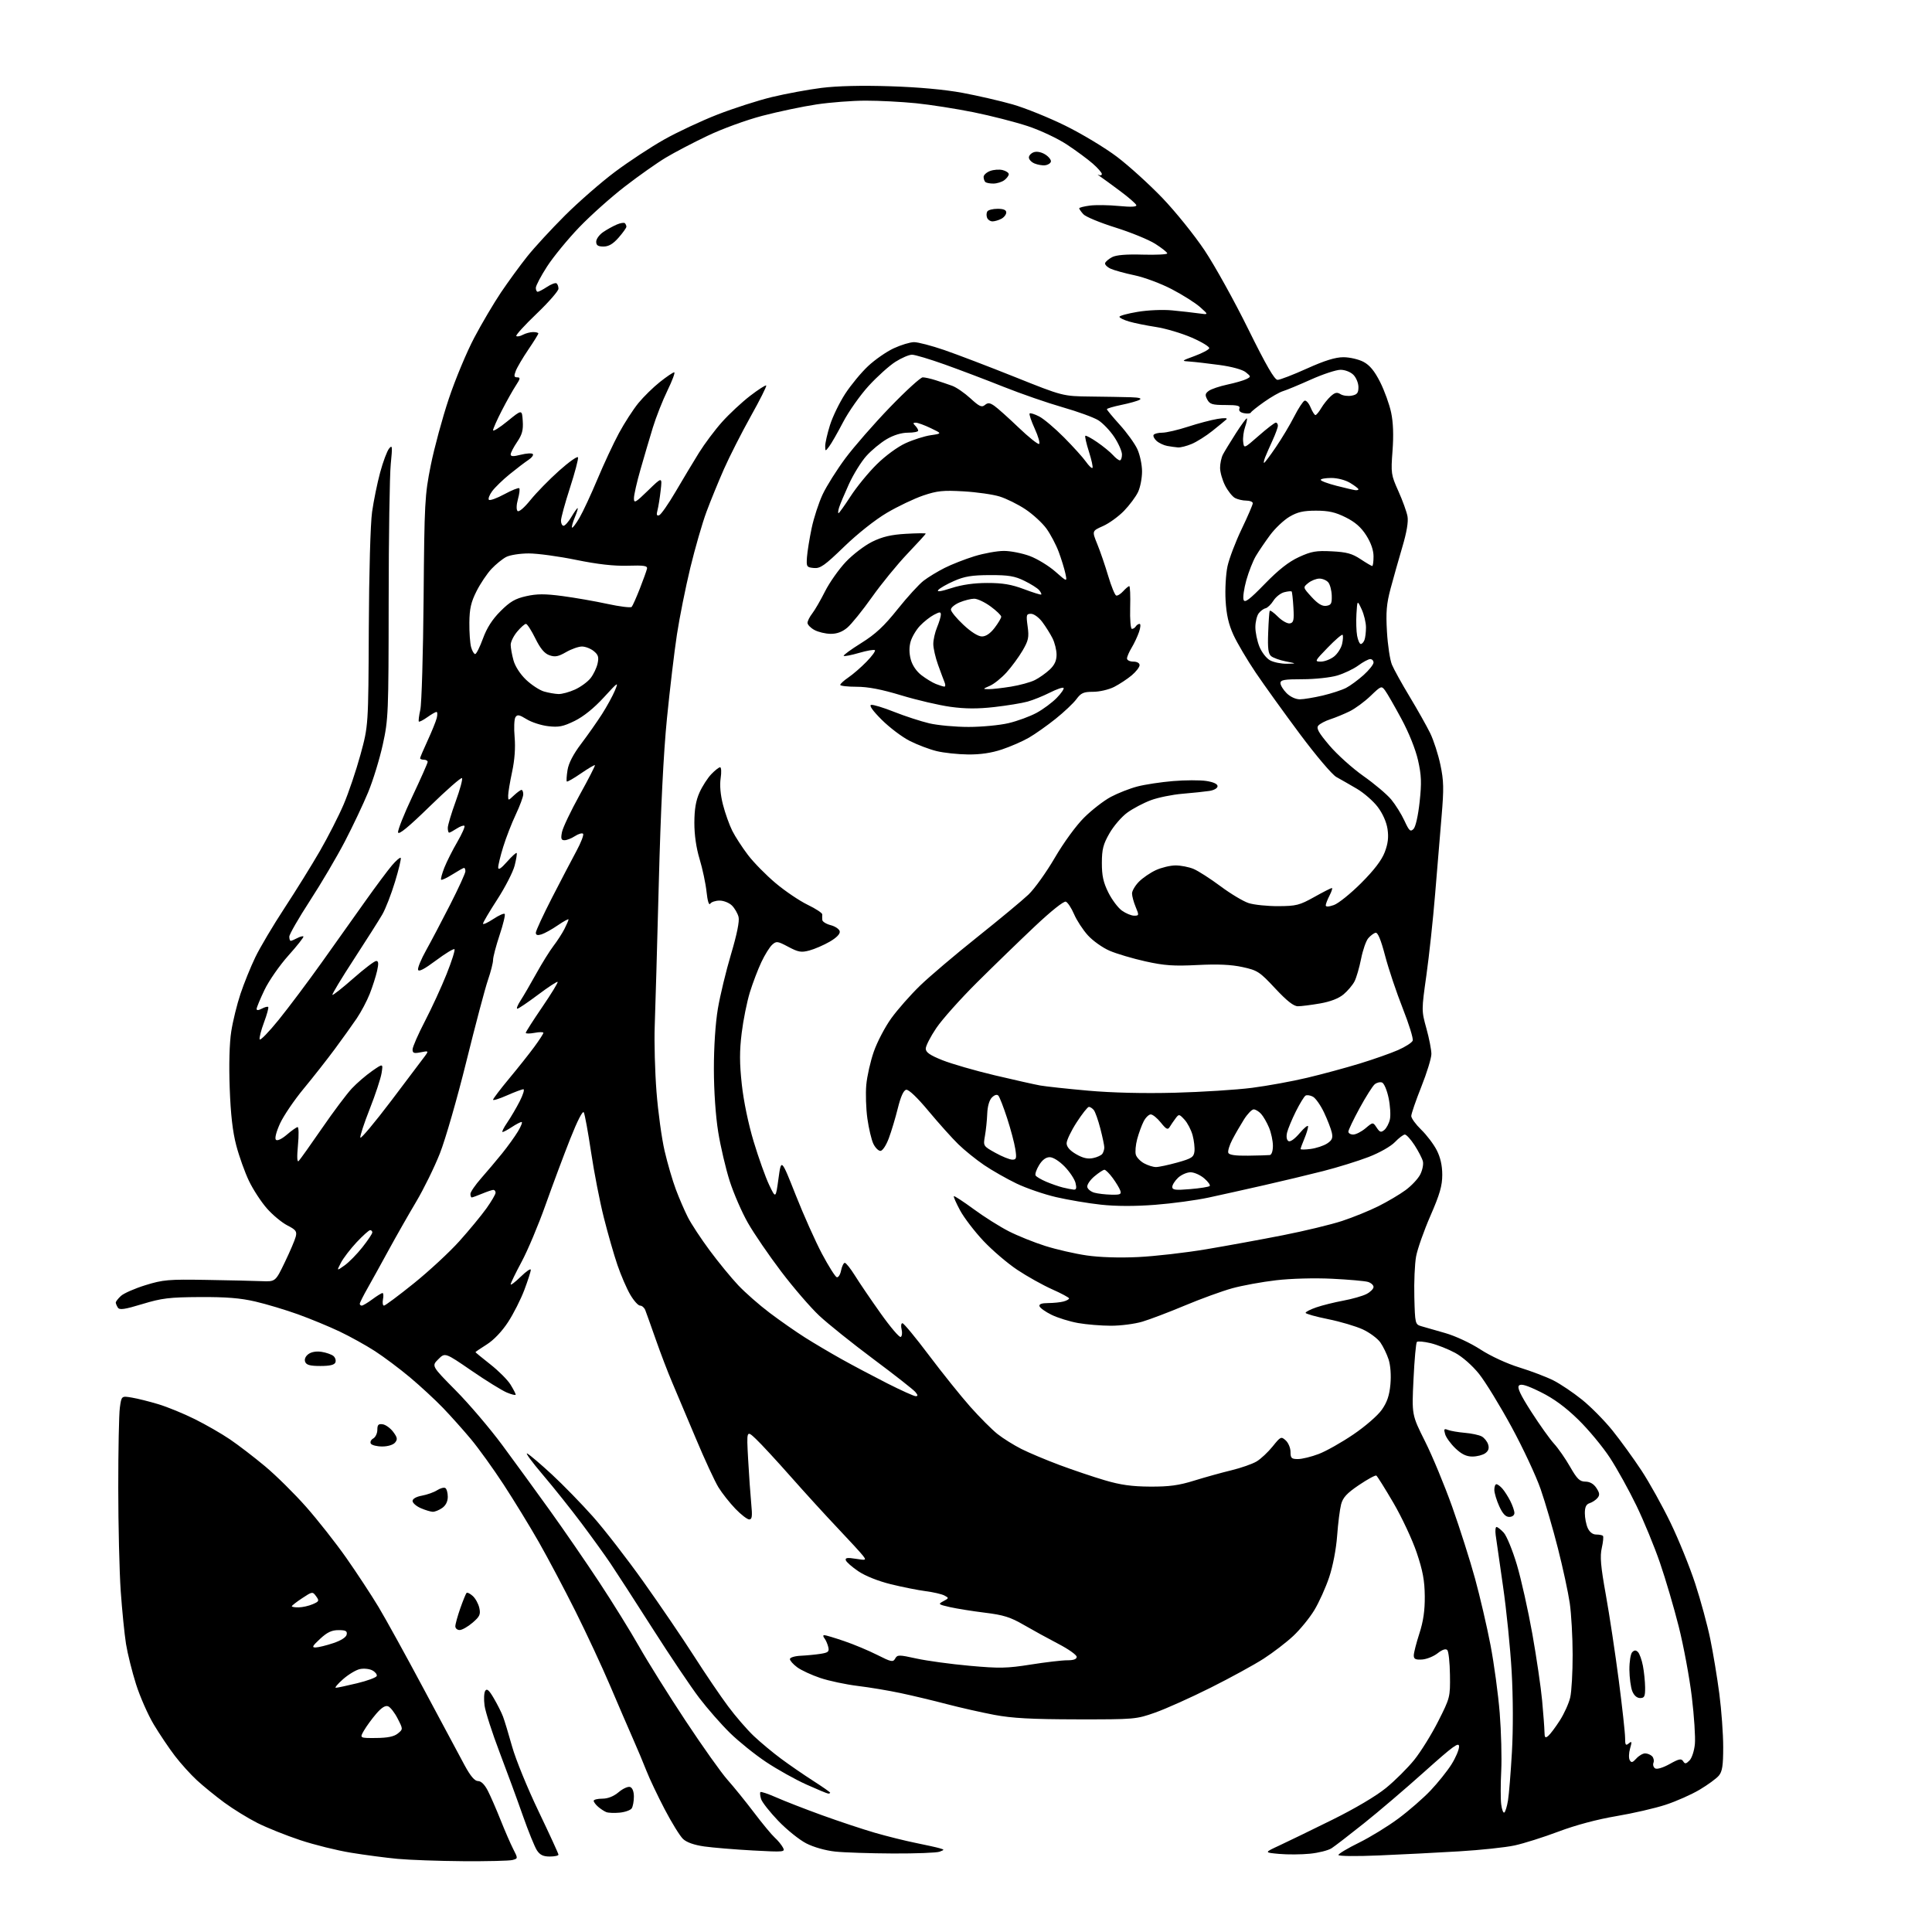<?xml version="1.0" encoding="UTF-8" standalone="no"?>
<svg 
  version="1.1" 
  xmlns="http://www.w3.org/2000/svg" 
  xmlns:xlink="http://www.w3.org/1999/xlink" 
  xmlns:svg="http://www.w3.org/2000/svg"
  xmlns:rdf="http://www.w3.org/1999/02/22-rdf-syntax-ns#"
  xmlns:cc="http://creativecommons.org/ns#"
  xmlns:dc="http://purl.org/dc/elements/1.1/"
  viewBox="0 0 768 768"
  width="768"
  height="768"
>
<style>svg {background-color: white; }</style>"
<path stroke="none" fill="black" fill-rule="evenodd" d="M184.00,739.85C174.38,739.78 162.68,739.36 158.00,738.92C153.32,738.48 145.00,737.38 139.50,736.48C134.00,735.59 124.93,733.34 119.34,731.48C113.75,729.63 106.10,726.56 102.34,724.67C98.58,722.77 92.64,719.11 89.15,716.54C85.66,713.96 80.76,709.98 78.27,707.68C75.77,705.38 71.84,701.02 69.53,698.00C67.21,694.98 63.44,689.36 61.13,685.52C58.83,681.68 55.66,674.48 54.08,669.52C52.51,664.56 50.71,657.35 50.09,653.50C49.48,649.65 48.53,640.20 47.99,632.50C47.46,624.80 47.01,606.30 47.01,591.39C47.00,576.48 47.29,562.16 47.64,559.58C48.29,554.87 48.29,554.87 52.39,555.56C54.65,555.93 59.42,557.13 63.00,558.21C66.58,559.30 73.06,561.95 77.41,564.12C81.77,566.28 88.07,569.90 91.41,572.17C94.76,574.44 101.05,579.27 105.40,582.90C109.74,586.53 117.07,593.77 121.69,599.00C126.30,604.23 133.48,613.34 137.64,619.26C141.79,625.18 147.56,633.96 150.45,638.76C153.34,643.57 161.46,658.30 168.50,671.50C175.54,684.70 182.83,698.31 184.70,701.75C187.06,706.08 188.69,708.00 190.03,708.00C191.27,708.00 192.67,709.40 193.95,711.91C195.05,714.06 197.32,719.28 199.00,723.50C200.68,727.72 202.92,732.89 203.99,734.98C205.93,738.78 205.93,738.78 203.72,739.38C202.50,739.71 193.62,739.92 184.00,739.85zM218.52,738.00C215.93,738.00 214.64,737.37 213.43,735.53C212.54,734.17 210.03,727.98 207.85,721.78C205.68,715.58 201.50,704.20 198.57,696.50C195.64,688.80 192.96,680.48 192.62,678.00C192.28,675.52 192.40,672.88 192.89,672.13C193.55,671.09 194.41,671.84 196.32,675.13C197.73,677.53 199.36,680.78 199.95,682.35C200.54,683.91 202.18,689.31 203.59,694.35C205.00,699.38 209.72,710.93 214.08,720.01C218.43,729.10 222.00,736.86 222.00,737.26C222.00,737.67 220.44,738.00 218.52,738.00zM520.72,736.88C517.30,737.22 511.80,737.26 508.50,736.96C502.50,736.42 502.50,736.42 508.50,733.64C511.80,732.11 521.25,727.52 529.50,723.44C538.62,718.94 547.04,713.95 550.98,710.73C554.55,707.82 559.59,702.79 562.19,699.57C564.79,696.34 569.08,689.44 571.71,684.23C576.42,674.92 576.50,674.61 576.38,665.82C576.32,660.90 575.84,656.44 575.31,655.91C574.69,655.29 573.31,655.75 571.47,657.20C569.89,658.45 567.11,659.56 565.30,659.68C562.69,659.84 562.00,659.50 562.00,658.05C562.00,657.04 563.00,653.13 564.22,649.36C565.80,644.48 566.42,640.19 566.37,634.50C566.31,628.31 565.59,624.40 563.16,617.19C561.43,612.07 557.27,603.18 553.92,597.44C550.56,591.70 547.50,586.81 547.12,586.57C546.73,586.33 543.63,588.02 540.22,590.32C535.40,593.58 533.83,595.27 533.11,598.00C532.61,599.92 531.89,605.55 531.53,610.50C531.14,615.80 529.84,622.58 528.36,626.99C526.98,631.11 524.32,637.00 522.45,640.08C520.58,643.16 516.82,647.77 514.09,650.32C511.37,652.87 506.07,656.93 502.32,659.35C498.57,661.77 489.09,666.96 481.25,670.88C473.41,674.81 463.51,679.25 459.25,680.76C451.63,683.45 451.11,683.50 428.00,683.47C409.98,683.44 402.35,683.02 395.27,681.69C390.20,680.73 381.65,678.80 376.27,677.39C370.90,675.98 362.68,674.02 358.00,673.03C353.32,672.03 345.64,670.75 340.92,670.18C336.20,669.60 329.51,668.18 326.07,667.02C322.62,665.86 318.49,663.95 316.90,662.77C315.30,661.59 314.00,660.12 314.00,659.51C314.00,658.89 315.91,658.30 318.25,658.19C320.59,658.08 324.14,657.74 326.14,657.43C329.27,656.94 329.70,656.56 329.24,654.68C328.95,653.48 328.27,651.94 327.73,651.25C327.13,650.48 327.12,650.00 327.70,650.00C328.22,650.00 331.77,651.06 335.57,652.36C339.38,653.65 345.29,656.13 348.70,657.85C354.30,660.68 355.00,660.82 355.84,659.31C356.72,657.76 357.28,657.75 364.29,659.29C368.42,660.20 377.91,661.50 385.38,662.17C397.30,663.25 400.26,663.19 409.72,661.69C415.65,660.75 422.19,659.98 424.25,659.99C426.77,660.00 428.00,659.55 428.00,658.62C428.00,657.87 424.74,655.55 420.75,653.48C416.76,651.40 410.57,648.01 407.00,645.94C401.64,642.83 398.93,641.98 391.50,641.07C386.55,640.46 380.30,639.46 377.60,638.85C372.93,637.78 372.81,637.67 375.02,636.49C377.24,635.30 377.26,635.21 375.42,634.24C374.36,633.68 371.02,632.91 368.00,632.52C364.98,632.13 358.74,630.89 354.14,629.76C349.10,628.52 343.95,626.46 341.20,624.60C338.68,622.89 336.44,620.93 336.22,620.22C335.91,619.25 336.86,619.11 340.16,619.64C344.32,620.30 344.44,620.25 343.04,618.41C342.24,617.36 337.74,612.45 333.04,607.50C328.34,602.55 319.93,593.33 314.34,587.00C308.75,580.67 302.51,573.92 300.47,572.00C296.76,568.50 296.76,568.50 297.39,580.00C297.74,586.33 298.30,594.31 298.63,597.75C299.12,602.75 298.96,604.00 297.83,604.00C297.05,604.00 294.57,602.09 292.32,599.75C290.07,597.41 287.04,593.58 285.60,591.24C284.15,588.90 280.09,580.12 276.58,571.74C273.07,563.36 268.84,553.35 267.19,549.50C265.54,545.65 262.61,538.00 260.69,532.50C258.76,527.00 256.87,521.71 256.49,520.75C256.10,519.79 255.18,519.00 254.44,519.00C253.69,519.00 251.94,517.04 250.53,514.64C249.13,512.25 246.84,506.96 245.45,502.89C244.06,498.83 241.62,490.32 240.03,484.00C238.43,477.68 236.15,465.98 234.96,458.00C233.77,450.02 232.47,442.91 232.07,442.19C231.63,441.39 229.53,445.50 226.68,452.69C224.11,459.18 219.69,471.02 216.85,479.00C214.02,486.98 209.74,497.14 207.35,501.58C204.96,506.03 203.00,510.06 203.00,510.54C203.00,511.01 204.80,509.65 207.00,507.50C209.20,505.35 211.00,504.13 211.00,504.77C211.00,505.42 209.85,509.00 208.45,512.73C207.05,516.45 204.14,522.22 201.97,525.54C199.56,529.24 196.29,532.68 193.52,534.43C191.03,536.00 189.00,537.38 189.00,537.50C189.00,537.61 191.66,539.80 194.92,542.36C198.18,544.92 201.78,548.52 202.92,550.37C204.06,552.22 205.00,554.03 205.00,554.38C205.00,554.74 203.41,554.36 201.47,553.55C199.53,552.74 193.21,548.83 187.42,544.85C176.91,537.63 176.91,537.63 174.23,540.32C171.54,543.00 171.54,543.00 181.18,552.75C186.49,558.11 194.82,567.90 199.70,574.50C204.58,581.10 213.10,592.80 218.63,600.50C224.16,608.20 232.98,621.02 238.24,629.00C243.50,636.98 250.61,648.45 254.04,654.50C257.47,660.55 265.77,673.83 272.50,684.00C279.22,694.17 286.73,704.75 289.19,707.50C291.64,710.25 296.38,716.10 299.72,720.50C303.05,724.90 306.77,729.39 307.99,730.49C309.20,731.58 310.64,733.34 311.21,734.39C312.20,736.23 311.82,736.27 299.23,735.59C292.08,735.20 283.43,734.48 279.99,734.00C275.96,733.43 272.96,732.38 271.52,731.02C270.29,729.86 267.01,724.55 264.22,719.21C261.43,713.87 258.18,707.02 257.00,704.00C255.82,700.98 253.37,695.12 251.54,691.00C249.72,686.88 245.65,677.42 242.49,670.00C239.33,662.58 233.15,649.30 228.75,640.50C224.35,631.70 217.79,619.33 214.19,613.00C210.58,606.67 204.27,596.37 200.17,590.09C196.07,583.82 190.24,575.72 187.21,572.09C184.19,568.47 179.19,562.88 176.11,559.67C173.02,556.46 167.12,551.01 163.00,547.55C158.88,544.09 152.57,539.37 149.00,537.06C145.43,534.75 139.12,531.26 135.00,529.30C130.88,527.34 123.45,524.27 118.50,522.48C113.55,520.70 105.90,518.40 101.50,517.38C95.59,516.00 89.84,515.54 79.50,515.60C67.29,515.67 64.36,516.03 56.59,518.38C49.52,520.53 47.50,520.82 46.85,519.79C46.40,519.08 46.02,518.18 46.02,517.79C46.01,517.40 46.92,516.22 48.05,515.17C49.17,514.12 53.56,512.19 57.80,510.88C64.81,508.71 66.98,508.52 82.00,508.78C91.08,508.93 100.97,509.15 104.00,509.28C109.50,509.50 109.50,509.50 113.23,501.74C115.29,497.48 117.24,492.90 117.57,491.56C118.09,489.49 117.60,488.84 114.21,487.11C112.03,485.99 108.37,482.96 106.09,480.36C103.80,477.76 100.59,472.83 98.95,469.40C97.32,465.98 95.05,459.65 93.92,455.34C92.48,449.88 91.69,442.95 91.31,432.50C90.97,423.24 91.20,414.66 91.92,410.06C92.55,405.97 94.21,399.22 95.60,395.06C96.99,390.90 99.64,384.35 101.50,380.50C103.35,376.65 108.56,367.88 113.07,361.00C117.58,354.12 123.91,343.92 127.15,338.31C130.38,332.71 134.63,324.39 136.59,319.81C138.55,315.24 141.56,306.32 143.29,300.00C146.43,288.50 146.43,288.50 146.60,250.00C146.70,227.62 147.25,208.15 147.91,203.50C148.53,199.10 149.97,192.04 151.11,187.82C152.25,183.59 153.85,179.31 154.66,178.32C155.97,176.70 156.04,177.37 155.33,184.50C154.89,188.90 154.51,213.43 154.50,239.00C154.46,283.70 154.37,285.91 152.17,295.95C150.91,301.70 148.29,310.25 146.34,314.95C144.40,319.65 140.22,328.47 137.06,334.55C133.89,340.63 127.64,351.25 123.15,358.14C118.67,365.04 115.00,371.43 115.00,372.34C115.00,373.25 115.25,374.00 115.57,374.00C115.88,374.00 117.04,373.51 118.15,372.92C119.26,372.32 120.37,372.03 120.61,372.27C120.84,372.51 118.17,375.91 114.66,379.82C111.16,383.73 106.87,389.89 105.14,393.51C103.41,397.13 102.00,400.54 102.00,401.08C102.00,401.69 102.79,401.65 104.09,400.95C105.23,400.34 106.37,400.04 106.62,400.29C106.87,400.53 106.12,403.28 104.96,406.38C103.80,409.49 103.01,412.54 103.22,413.16C103.43,413.78 106.83,410.28 110.79,405.39C114.75,400.50 122.47,390.20 127.96,382.50C133.44,374.80 141.28,363.77 145.37,358.00C149.47,352.23 154.17,345.93 155.81,344.00C157.46,342.07 159.02,340.73 159.29,341.00C159.55,341.27 158.54,345.55 157.03,350.50C155.53,355.45 153.26,361.30 151.98,363.50C150.71,365.70 145.63,373.70 140.70,381.28C135.76,388.86 131.91,395.24 132.14,395.47C132.36,395.70 136.09,392.76 140.43,388.94C144.76,385.12 148.86,382.00 149.55,382.00C150.47,382.00 150.56,382.99 149.90,385.94C149.41,388.11 148.10,392.21 146.98,395.06C145.86,397.90 143.52,402.31 141.79,404.86C140.06,407.41 136.15,412.88 133.10,417.00C130.05,421.12 124.48,428.22 120.72,432.76C116.95,437.31 112.73,443.54 111.32,446.60C109.80,449.94 109.14,452.54 109.68,453.08C110.22,453.62 111.98,452.80 114.04,451.04C115.94,449.41 117.86,448.06 118.31,448.04C118.76,448.02 118.82,451.26 118.44,455.25C118.00,460.00 118.10,462.16 118.74,461.50C119.29,460.95 123.45,455.10 128.00,448.50C132.54,441.90 137.89,434.77 139.88,432.66C141.87,430.54 145.48,427.44 147.90,425.75C152.30,422.69 152.30,422.69 151.68,426.60C151.33,428.74 149.22,435.15 146.97,440.84C144.73,446.52 143.05,451.65 143.24,452.23C143.44,452.82 148.98,446.20 155.55,437.53C162.12,428.86 168.17,420.84 168.99,419.71C170.42,417.73 170.35,417.68 167.24,418.30C164.56,418.84 164.00,418.64 164.00,417.18C164.00,416.20 166.21,411.15 168.91,405.95C171.61,400.75 175.49,392.32 177.53,387.21C179.57,382.09 180.98,377.65 180.66,377.33C180.34,377.00 177.02,379.02 173.29,381.81C168.58,385.32 166.40,386.44 166.18,385.46C166.01,384.69 167.44,381.23 169.37,377.78C171.30,374.32 175.61,366.15 178.94,359.61C182.27,353.08 185.00,347.11 185.00,346.36C185.00,345.61 184.77,345.00 184.48,345.00C184.19,345.00 182.13,346.16 179.89,347.57C177.64,348.99 175.61,349.94 175.36,349.70C175.12,349.45 175.70,347.28 176.65,344.87C177.61,342.47 179.92,337.88 181.79,334.68C183.65,331.47 184.93,328.60 184.62,328.29C184.31,327.98 182.94,328.47 181.57,329.36C180.19,330.26 178.83,331.00 178.54,331.00C178.24,331.00 178.00,330.15 178.00,329.10C178.00,328.06 179.41,323.32 181.14,318.58C182.87,313.83 184.00,309.66 183.64,309.31C183.29,308.96 177.51,314.03 170.79,320.58C162.43,328.74 158.47,331.99 158.24,330.90C158.06,330.02 160.63,323.55 163.96,316.51C167.28,309.48 170.00,303.34 170.00,302.86C170.00,302.39 169.32,302.00 168.50,302.00C167.68,302.00 167.00,301.74 167.00,301.41C167.00,301.09 168.35,297.91 170.00,294.35C171.64,290.79 173.27,286.78 173.61,285.44C173.94,284.10 173.90,283.00 173.51,283.00C173.13,283.00 171.48,283.95 169.85,285.11C168.22,286.27 166.71,287.04 166.50,286.83C166.29,286.62 166.55,284.51 167.08,282.14C167.61,279.77 168.20,259.76 168.39,237.67C168.71,199.55 168.86,196.86 171.23,184.99C172.61,178.11 175.84,166.19 178.41,158.50C180.98,150.81 185.53,139.90 188.52,134.25C191.50,128.60 196.29,120.50 199.15,116.24C202.02,111.98 206.69,105.58 209.54,102.00C212.38,98.42 219.17,91.06 224.61,85.63C230.05,80.21 238.98,72.42 244.46,68.32C249.93,64.23 258.71,58.45 263.96,55.49C269.21,52.53 278.74,48.06 285.15,45.56C291.56,43.06 301.31,39.92 306.82,38.59C312.33,37.26 321.21,35.61 326.55,34.94C332.79,34.16 342.55,33.92 353.88,34.29C365.09,34.64 375.52,35.60 382.57,36.90C388.65,38.03 397.65,40.11 402.57,41.51C407.48,42.92 416.90,46.72 423.50,49.97C430.10,53.22 439.34,58.79 444.04,62.35C448.74,65.91 456.84,73.26 462.05,78.68C467.25,84.10 474.81,93.48 478.84,99.52C482.87,105.56 490.67,119.61 496.16,130.75C503.32,145.25 506.64,151.00 507.86,151.00C508.80,151.00 514.05,148.98 519.53,146.50C526.59,143.32 530.82,142.01 534.02,142.00C536.50,142.00 540.10,142.83 542.02,143.85C544.50,145.17 546.39,147.46 548.62,151.87C550.33,155.26 552.30,160.70 552.99,163.96C553.83,167.91 554.02,172.97 553.55,179.19C552.88,188.13 552.97,188.77 555.88,195.24C557.54,198.94 559.17,203.44 559.50,205.24C559.90,207.38 559.19,211.59 557.43,217.50C555.97,222.45 553.87,229.88 552.77,234.00C551.16,240.05 550.88,243.37 551.34,251.17C551.65,256.49 552.54,262.37 553.32,264.23C554.10,266.10 557.27,271.83 560.37,276.96C563.47,282.10 567.13,288.61 568.51,291.42C569.89,294.24 571.72,299.91 572.58,304.02C573.92,310.36 573.99,313.49 573.05,324.50C572.44,331.65 571.28,345.62 570.47,355.56C569.66,365.49 568.10,379.93 567.02,387.64C565.05,401.63 565.05,401.71 567.02,408.83C568.11,412.76 569.00,417.32 569.00,418.97C569.00,420.61 567.20,426.48 565.00,432.00C562.80,437.52 561.00,442.76 561.00,443.64C561.00,444.52 562.78,446.96 564.96,449.08C567.14,451.19 569.91,454.85 571.12,457.21C572.59,460.09 573.32,463.31 573.32,467.00C573.32,471.36 572.35,474.73 568.62,483.29C566.03,489.22 563.47,496.49 562.92,499.45C562.38,502.41 562.06,509.69 562.22,515.64C562.49,526.21 562.56,526.47 565.00,527.19C566.38,527.60 570.66,528.83 574.52,529.92C578.51,531.06 584.57,533.88 588.52,536.45C592.61,539.10 599.02,542.06 603.99,543.59C608.66,545.03 614.74,547.35 617.49,548.73C620.25,550.12 625.36,553.56 628.86,556.38C632.36,559.19 637.81,564.71 640.98,568.64C644.14,572.57 649.32,579.72 652.49,584.52C655.65,589.32 660.87,598.71 664.09,605.38C667.31,612.04 671.71,622.90 673.87,629.50C676.03,636.10 678.72,646.00 679.85,651.50C680.99,657.00 682.61,666.81 683.46,673.30C684.31,679.79 685.00,689.30 685.00,694.44C685.00,701.88 684.64,704.20 683.25,705.86C682.29,707.00 678.86,709.51 675.63,711.43C672.40,713.35 666.32,716.05 662.13,717.42C657.93,718.80 649.08,720.84 642.46,721.95C634.93,723.22 626.35,725.51 619.55,728.07C613.56,730.33 605.70,732.81 602.08,733.59C598.46,734.38 588.52,735.43 580.00,735.94C571.48,736.46 557.19,737.18 548.25,737.56C539.06,737.96 532.02,737.87 532.04,737.38C532.06,736.90 535.74,734.70 540.22,732.50C544.69,730.30 551.76,725.96 555.92,722.86C560.09,719.76 565.84,714.75 568.70,711.72C571.56,708.70 575.28,704.06 576.95,701.42C578.63,698.77 580.00,695.56 580.00,694.28C580.00,692.34 577.77,693.95 566.25,704.27C558.69,711.05 547.83,720.31 542.12,724.85C536.42,729.40 530.67,733.83 529.35,734.69C528.03,735.56 524.15,736.54 520.72,736.88zM355.00,736.79C345.93,736.75 335.57,736.41 332.00,736.03C328.17,735.62 323.45,734.29 320.50,732.77C317.75,731.36 312.75,727.34 309.39,723.84C306.03,720.33 302.95,716.43 302.55,715.16C302.15,713.89 302.03,712.64 302.28,712.38C302.54,712.13 305.39,713.09 308.63,714.52C311.86,715.95 320.00,719.12 326.73,721.56C333.46,724.00 342.91,727.14 347.73,728.54C352.55,729.94 359.88,731.76 364.00,732.59C368.12,733.43 372.40,734.37 373.50,734.70C375.50,735.30 375.50,735.30 373.50,736.08C372.40,736.51 364.07,736.83 355.00,736.79zM246.39,720.55C244.25,720.76 241.82,720.67 241.00,720.34C240.18,720.01 238.71,719.05 237.75,718.21C236.79,717.38 236.00,716.31 236.00,715.85C236.00,715.38 237.54,715.00 239.42,715.00C241.65,715.00 243.93,714.09 245.94,712.40C247.64,710.97 249.70,710.05 250.51,710.37C251.42,710.71 251.99,712.23 251.98,714.22C251.98,716.02 251.59,718.10 251.13,718.83C250.67,719.56 248.54,720.33 246.39,720.55zM597.98,720.51C598.40,720.26 599.05,718.12 599.44,715.77C599.83,713.42 600.54,704.75 601.01,696.50C601.53,687.50 601.49,674.71 600.91,664.54C600.38,655.21 598.83,639.91 597.47,630.54C596.10,621.17 594.79,612.04 594.56,610.25C594.32,608.46 594.47,607.00 594.89,607.00C595.31,607.00 596.60,608.01 597.75,609.25C598.90,610.49 601.26,616.23 602.98,622.00C604.70,627.77 607.46,640.15 609.13,649.50C610.79,658.85 612.54,670.77 613.02,676.00C613.51,681.23 613.92,686.79 613.95,688.37C613.99,690.76 614.24,691.04 615.45,690.05C616.24,689.39 618.31,686.63 620.05,683.92C621.79,681.21 623.65,677.08 624.19,674.75C624.73,672.41 625.16,664.76 625.15,657.75C625.14,650.73 624.62,641.50 624.00,637.25C623.38,632.99 621.26,623.20 619.30,615.50C617.35,607.80 614.25,597.19 612.42,591.93C610.59,586.66 605.36,575.49 600.80,567.11C596.23,558.72 590.46,549.30 587.97,546.18C585.31,542.85 581.37,539.38 578.47,537.80C575.73,536.31 571.34,534.57 568.70,533.93C566.05,533.30 563.59,533.07 563.23,533.44C562.87,533.80 562.26,540.48 561.89,548.27C561.20,562.44 561.20,562.44 566.48,572.97C569.39,578.76 574.24,590.48 577.28,599.00C580.31,607.52 584.39,620.35 586.35,627.50C588.31,634.65 591.08,646.55 592.50,653.95C593.92,661.35 595.56,673.50 596.16,680.95C596.75,688.40 597.02,698.77 596.76,704.00C596.49,709.23 596.49,715.18 596.75,717.24C597.01,719.30 597.56,720.77 597.98,720.51zM329.25,712.98C328.84,712.97 324.90,711.33 320.50,709.35C316.10,707.36 308.90,703.34 304.50,700.40C300.10,697.47 293.65,692.28 290.17,688.87C286.70,685.47 281.19,679.19 277.94,674.92C274.68,670.64 266.33,658.23 259.38,647.32C252.42,636.42 244.91,624.80 242.68,621.50C240.46,618.20 235.26,611.00 231.14,605.50C227.02,600.00 220.07,591.29 215.70,586.15C211.33,581.01 208.60,577.26 209.63,577.82C210.66,578.38 215.07,582.13 219.42,586.16C223.78,590.19 231.08,597.68 235.63,602.79C240.19,607.91 249.26,619.61 255.79,628.80C262.33,637.98 271.36,651.26 275.86,658.29C280.36,665.33 286.47,674.33 289.43,678.29C292.38,682.26 296.98,687.57 299.65,690.10C302.32,692.62 307.20,696.69 310.50,699.13C313.80,701.58 319.54,705.53 323.25,707.91C326.96,710.29 330.00,712.41 330.00,712.62C330.00,712.83 329.66,712.99 329.25,712.98zM663.71,701.23C667.40,699.16 668.36,698.96 669.07,700.11C669.79,701.27 670.20,701.22 671.60,699.82C672.53,698.90 673.49,695.97 673.74,693.31C674.00,690.65 673.45,682.18 672.52,674.49C671.59,666.80 669.26,654.29 667.35,646.69C665.44,639.09 662.07,627.64 659.86,621.23C657.66,614.82 653.45,604.61 650.52,598.54C647.59,592.47 642.85,583.90 639.98,579.50C637.10,575.10 631.43,568.26 627.36,564.30C622.28,559.34 617.63,555.94 612.46,553.38C606.96,550.67 604.64,549.96 603.83,550.77C603.02,551.58 604.34,554.39 608.71,561.21C612.01,566.35 616.07,572.05 617.74,573.88C619.42,575.71 622.30,579.85 624.14,583.08C626.93,587.95 627.96,588.95 630.23,588.97C632.01,588.99 633.52,589.86 634.60,591.51C635.90,593.49 635.99,594.31 635.03,595.47C634.36,596.27 632.96,597.20 631.91,597.53C630.53,597.97 630.00,599.07 630.00,601.52C630.00,603.38 630.52,606.05 631.16,607.45C631.89,609.04 633.14,610.00 634.49,610.00C635.69,610.00 636.90,610.24 637.19,610.52C637.48,610.81 637.27,612.97 636.74,615.31C635.96,618.71 636.29,622.54 638.36,634.04C639.79,641.99 642.09,657.24 643.48,667.91C644.87,678.59 646.00,688.88 646.00,690.78C646.00,693.70 646.23,694.05 647.45,693.04C648.70,692.00 648.78,692.29 647.98,695.06C647.47,696.83 647.41,698.91 647.84,699.68C648.47,700.81 648.97,700.69 650.47,699.04C651.48,697.92 653.05,697.00 653.95,697.00C654.86,697.00 656.10,697.50 656.72,698.12C657.34,698.74 657.59,699.91 657.28,700.72C656.96,701.54 657.27,702.55 657.96,702.97C658.68,703.42 661.10,702.68 663.71,701.23zM149.46,690.88C154.09,690.84 156.61,690.33 158.12,689.11C160.24,687.39 160.24,687.39 158.07,683.15C156.88,680.81 155.17,678.62 154.28,678.28C153.17,677.85 151.65,678.81 149.57,681.23C147.88,683.19 145.70,686.18 144.72,687.86C142.93,690.93 142.93,690.93 149.46,690.88zM651.98,675.00C650.70,675.00 649.54,673.98 648.85,672.25C648.25,670.74 647.74,666.90 647.71,663.72C647.69,660.54 648.19,657.41 648.83,656.77C649.69,655.91 650.29,655.89 651.12,656.72C651.74,657.34 652.62,659.79 653.08,662.17C653.54,664.55 653.93,668.41 653.96,670.75C653.99,674.36 653.70,675.00 651.98,675.00zM133.50,670.92C134.05,670.92 137.85,670.11 141.95,669.12C146.04,668.14 149.56,666.83 149.76,666.23C149.96,665.63 149.17,664.62 148.00,664.00C146.84,663.38 144.60,663.15 143.04,663.49C141.48,663.83 138.47,665.65 136.35,667.52C134.23,669.39 132.95,670.92 133.50,670.92zM125.50,654.89C126.60,654.86 129.75,654.09 132.49,653.17C135.59,652.13 137.61,650.84 137.81,649.75C138.08,648.35 137.44,648.00 134.56,648.00C131.85,648.00 130.06,648.85 127.24,651.47C124.16,654.33 123.85,654.94 125.50,654.89zM182.75,647.96C181.79,647.98 181.00,647.31 181.00,646.48C181.00,645.64 181.89,642.42 182.97,639.33C184.06,636.25 185.18,633.49 185.47,633.20C185.75,632.91 186.86,633.47 187.94,634.44C189.01,635.41 190.18,637.55 190.54,639.20C191.10,641.75 190.71,642.60 187.85,645.05C186.01,646.63 183.71,647.94 182.75,647.96zM118.75,638.95C120.26,638.93 122.76,638.37 124.30,637.70C126.86,636.60 126.97,636.33 125.66,634.54C124.25,632.62 124.15,632.64 120.11,635.31C117.85,636.80 116.00,638.25 116.00,638.51C116.00,638.78 117.24,638.98 118.75,638.95zM599.95,603.00C598.51,603.00 597.33,601.74 595.97,598.75C594.91,596.41 594.03,593.49 594.02,592.25C594.01,591.01 594.38,590.00 594.85,590.00C595.31,590.00 596.38,590.79 597.22,591.75C598.07,592.71 599.49,594.94 600.38,596.70C601.27,598.46 602.00,600.60 602.00,601.45C602.00,602.35 601.13,603.00 599.95,603.00zM172.03,600.96C171.19,600.94 169.04,600.29 167.25,599.51C165.46,598.73 164.00,597.45 164.00,596.66C164.00,595.79 165.47,594.95 167.75,594.54C169.81,594.16 172.53,593.19 173.78,592.38C175.03,591.58 176.49,591.19 177.03,591.52C177.56,591.85 178.00,593.42 178.00,595.00C178.00,596.85 177.20,598.45 175.78,599.44C174.56,600.30 172.87,600.98 172.03,600.96zM457.20,590.95C464.77,590.99 468.61,590.47 474.70,588.57C478.99,587.24 485.65,585.39 489.50,584.46C493.35,583.53 497.87,581.94 499.55,580.93C501.22,579.92 504.08,577.24 505.90,574.98C509.06,571.04 509.28,570.94 511.10,572.59C512.14,573.54 513.00,575.59 513.00,577.15C513.00,579.64 513.37,580.00 515.96,580.00C517.59,580.00 521.30,579.09 524.21,577.98C527.12,576.88 533.31,573.39 537.96,570.23C542.68,567.04 547.69,562.69 549.29,560.40C551.40,557.40 552.31,554.71 552.71,550.30C553.04,546.67 552.75,542.75 551.99,540.40C551.29,538.25 549.82,535.21 548.71,533.63C547.60,532.06 544.46,529.73 541.73,528.46C538.99,527.20 532.76,525.35 527.88,524.37C522.99,523.38 519.00,522.26 519.00,521.87C519.00,521.48 520.91,520.50 523.25,519.70C525.59,518.89 530.41,517.69 533.96,517.03C537.51,516.37 541.67,515.19 543.21,514.39C544.74,513.60 546.00,512.34 546.00,511.59C546.00,510.84 544.99,509.93 543.75,509.57C542.51,509.21 536.10,508.64 529.50,508.32C522.51,507.98 513.24,508.23 507.29,508.92C501.68,509.57 493.80,511.01 489.79,512.12C485.78,513.23 477.32,516.31 471.00,518.96C464.68,521.61 457.06,524.51 454.07,525.39C451.08,526.28 445.49,527.00 441.65,527.00C437.81,527.00 431.93,526.52 428.58,525.93C425.24,525.34 420.50,523.87 418.05,522.68C415.60,521.48 413.43,519.94 413.22,519.25C412.96,518.40 414.07,518.00 416.67,517.99C418.77,517.98 421.51,517.70 422.75,517.37C423.99,517.04 424.99,516.48 424.97,516.13C424.96,515.79 421.92,514.15 418.22,512.51C414.53,510.86 408.30,507.39 404.39,504.78C400.48,502.18 394.41,496.99 390.89,493.24C387.38,489.50 383.22,484.06 381.65,481.15C380.08,478.24 378.97,475.70 379.17,475.50C379.37,475.30 382.90,477.61 387.02,480.63C391.13,483.66 397.43,487.63 401.00,489.45C404.57,491.27 411.11,493.90 415.52,495.29C419.94,496.69 427.32,498.38 431.93,499.05C437.11,499.81 444.95,500.06 452.41,499.70C459.06,499.38 471.25,497.99 479.50,496.60C487.75,495.21 501.48,492.70 510.00,491.02C518.52,489.35 529.10,486.79 533.50,485.35C537.90,483.90 544.42,481.25 548.00,479.45C551.58,477.66 556.40,474.81 558.71,473.11C561.03,471.42 563.66,468.63 564.55,466.91C565.43,465.19 565.92,462.82 565.62,461.64C565.32,460.46 563.83,457.59 562.32,455.25C560.80,452.91 559.06,451.00 558.46,451.00C557.86,451.00 556.08,452.35 554.50,454.00C552.86,455.71 548.38,458.25 544.04,459.92C539.87,461.53 531.74,464.05 525.98,465.52C520.21,466.99 509.65,469.52 502.50,471.14C495.35,472.77 485.45,474.97 480.50,476.04C475.55,477.11 465.95,478.41 459.17,478.93C451.16,479.55 443.63,479.53 437.67,478.88C432.63,478.34 424.60,476.98 419.84,475.88C415.08,474.78 408.00,472.35 404.10,470.48C400.21,468.61 394.39,465.30 391.19,463.13C387.98,460.95 383.36,457.22 380.92,454.83C378.48,452.45 373.18,446.54 369.14,441.70C364.64,436.28 361.20,433.01 360.23,433.20C359.18,433.40 358.06,435.87 356.91,440.50C355.96,444.35 354.34,449.75 353.31,452.50C352.24,455.35 350.81,457.50 349.98,457.50C349.18,457.50 347.92,456.23 347.17,454.67C346.42,453.11 345.36,448.61 344.80,444.67C344.25,440.73 344.05,434.69 344.36,431.26C344.67,427.83 346.01,421.88 347.35,418.05C348.68,414.21 351.81,408.24 354.30,404.78C356.79,401.33 361.91,395.52 365.67,391.87C369.42,388.23 379.70,379.50 388.50,372.49C397.30,365.47 406.45,357.88 408.83,355.61C411.21,353.35 415.92,346.77 419.29,341.00C422.83,334.94 427.76,328.17 430.96,325.00C434.01,321.97 438.78,318.27 441.57,316.78C444.37,315.29 449.11,313.42 452.13,312.64C455.14,311.85 461.51,310.89 466.28,310.49C471.05,310.09 476.99,310.07 479.48,310.44C482.35,310.88 484.00,311.63 484.00,312.52C484.00,313.32 482.62,314.12 480.75,314.41C478.96,314.68 474.16,315.19 470.08,315.53C466.00,315.87 460.31,317.03 457.44,318.11C454.56,319.19 450.38,321.39 448.13,323.02C445.89,324.64 442.70,328.34 441.04,331.24C438.53,335.61 438.02,337.60 438.01,343.05C438.00,348.11 438.59,350.79 440.59,354.80C442.01,357.65 444.44,360.89 445.99,361.99C447.54,363.10 449.73,364.00 450.85,364.00C452.80,364.00 452.83,363.83 451.45,360.53C450.65,358.62 450.00,356.21 450.00,355.17C450.00,354.13 451.24,352.02 452.75,350.49C454.26,348.96 457.30,346.89 459.50,345.88C461.70,344.87 465.20,344.03 467.28,344.02C469.36,344.01 472.59,344.64 474.45,345.41C476.31,346.19 481.14,349.29 485.17,352.29C489.20,355.30 494.25,358.32 496.38,359.00C498.52,359.68 503.81,360.23 508.13,360.21C515.26,360.18 516.59,359.84 522.41,356.59C525.94,354.61 529.10,353.00 529.44,353.00C529.78,353.00 529.36,354.33 528.53,355.95C527.69,357.57 527.00,359.35 527.00,359.90C527.00,360.53 528.18,360.49 530.24,359.77C532.03,359.14 536.90,355.22 541.07,351.05C546.21,345.91 549.24,341.95 550.45,338.77C551.75,335.37 552.05,332.83 551.56,329.54C551.14,326.75 549.63,323.36 547.65,320.75C545.87,318.41 542.12,315.15 539.30,313.50C536.49,311.85 532.85,309.77 531.22,308.87C529.56,307.96 523.16,300.41 516.79,291.87C510.49,283.42 502.56,272.39 499.17,267.38C495.78,262.36 491.80,255.62 490.32,252.40C488.38,248.16 487.52,244.36 487.19,238.66C486.94,234.33 487.28,228.24 487.94,225.14C488.61,222.04 491.15,215.36 493.58,210.30C496.01,205.23 498.00,200.62 498.00,200.05C498.00,199.47 496.85,199.00 495.43,199.00C494.02,199.00 492.00,198.53 490.94,197.97C489.88,197.40 488.11,195.17 487.00,193.01C485.90,190.85 485.00,187.68 485.00,185.97C485.00,184.27 485.51,181.89 486.13,180.68C486.76,179.48 489.08,175.68 491.28,172.23C493.49,168.79 495.46,166.13 495.65,166.32C495.85,166.52 495.52,168.07 494.93,169.77C494.34,171.47 494.00,174.10 494.18,175.61C494.50,178.36 494.50,178.36 500.41,173.18C503.65,170.33 506.69,168.00 507.16,168.00C507.62,168.00 507.99,168.56 507.98,169.25C507.97,169.94 507.02,172.53 505.89,175.00C504.75,177.47 503.42,180.51 502.93,181.75C502.45,182.99 502.25,184.00 502.49,184.00C502.73,184.00 504.84,181.19 507.18,177.75C509.53,174.31 512.81,168.83 514.47,165.56C516.14,162.29 518.00,159.46 518.61,159.27C519.23,159.08 520.29,160.29 520.98,161.96C521.68,163.63 522.54,165.00 522.91,165.00C523.27,165.00 524.31,163.75 525.21,162.22C526.11,160.70 527.81,158.58 528.98,157.52C530.66,156.00 531.49,155.82 532.88,156.69C533.85,157.30 535.85,157.56 537.32,157.28C539.49,156.86 540.00,156.22 540.00,153.88C540.00,152.30 539.10,150.10 538.00,149.00C536.86,147.86 534.67,147.00 532.88,147.00C531.17,147.00 525.88,148.74 521.13,150.87C516.38,153.00 511.38,155.08 510.00,155.49C508.62,155.90 505.25,157.83 502.50,159.78C499.75,161.72 497.37,163.62 497.22,164.01C497.06,164.39 495.85,164.50 494.54,164.25C492.99,163.96 492.33,163.30 492.68,162.40C493.10,161.30 491.93,161.00 487.14,161.00C481.93,161.00 480.91,160.69 479.91,158.83C478.95,157.04 479.06,156.43 480.51,155.37C481.48,154.66 484.80,153.54 487.88,152.88C490.97,152.22 494.37,151.24 495.44,150.70C497.33,149.75 497.33,149.68 495.21,147.97C493.91,146.92 489.72,145.76 484.77,145.09C480.22,144.47 474.93,143.86 473.00,143.73C469.51,143.50 469.51,143.50 474.92,141.50C477.90,140.40 480.50,139.02 480.69,138.44C480.88,137.86 477.77,135.96 473.77,134.22C469.77,132.48 463.35,130.57 459.50,129.98C455.65,129.39 450.81,128.41 448.75,127.79C446.69,127.18 445.00,126.35 445.00,125.93C445.00,125.52 448.24,124.63 452.20,123.97C456.29,123.28 462.24,123.02 465.95,123.38C469.55,123.72 474.30,124.26 476.50,124.57C480.50,125.13 480.50,125.13 477.04,122.07C475.14,120.38 470.07,117.18 465.78,114.95C461.49,112.71 454.85,110.24 451.02,109.44C447.20,108.64 442.91,107.46 441.51,106.82C440.10,106.18 439.11,105.17 439.30,104.58C439.50,103.98 440.75,102.92 442.08,102.22C443.70,101.36 447.74,101.03 454.25,101.22C459.61,101.37 464.00,101.15 464.00,100.73C464.00,100.30 461.86,98.60 459.25,96.94C456.64,95.28 449.50,92.36 443.40,90.45C437.29,88.54 431.55,86.16 430.65,85.16C429.74,84.16 429.00,83.10 429.00,82.81C429.00,82.51 430.91,82.03 433.25,81.72C435.59,81.42 440.77,81.49 444.76,81.88C449.64,82.35 451.92,82.24 451.70,81.54C451.52,80.97 448.66,78.47 445.34,76.00C442.03,73.53 438.46,70.92 437.41,70.21C436.36,69.50 436.06,69.19 436.75,69.52C437.44,69.85 438.00,69.69 438.00,69.16C438.00,68.64 436.38,66.78 434.39,65.04C432.41,63.30 427.80,59.90 424.14,57.48C420.43,55.03 413.53,51.78 408.50,50.12C403.55,48.49 393.88,46.01 387.00,44.62C380.12,43.23 369.84,41.62 364.14,41.04C358.45,40.47 349.45,40.00 344.14,40.01C338.84,40.01 330.03,40.69 324.56,41.51C319.09,42.33 309.45,44.36 303.13,46.01C296.66,47.70 287.09,51.19 281.24,53.99C275.51,56.72 268.06,60.62 264.67,62.66C261.27,64.69 254.00,69.82 248.50,74.06C243.00,78.29 234.78,85.63 230.23,90.37C225.69,95.11 219.95,102.10 217.48,105.92C215.02,109.73 213.00,113.56 213.00,114.43C213.00,115.29 213.34,116.00 213.75,115.99C214.16,115.99 215.82,115.12 217.44,114.05C219.05,112.99 220.74,112.34 221.19,112.62C221.63,112.89 222.00,113.86 222.00,114.76C222.00,115.66 218.10,120.13 213.33,124.69C208.56,129.25 204.92,133.25 205.24,133.57C205.56,133.90 206.74,133.68 207.85,133.08C208.96,132.49 210.80,132.00 211.93,132.00C213.07,132.00 214.00,132.25 214.00,132.55C214.00,132.86 212.20,135.77 209.99,139.01C207.79,142.26 205.55,146.06 205.02,147.46C204.23,149.51 204.35,150.00 205.62,150.00C206.94,150.00 206.85,150.53 205.06,153.25C203.88,155.04 201.36,159.53 199.46,163.23C197.56,166.92 196.00,170.44 196.00,171.03C196.00,171.62 198.59,170.00 201.75,167.42C207.50,162.73 207.50,162.73 207.80,167.34C208.04,170.96 207.56,172.76 205.55,175.71C204.15,177.77 203.00,179.99 203.00,180.63C203.00,181.49 204.05,181.52 207.04,180.76C209.26,180.20 211.39,180.07 211.79,180.48C212.18,180.89 211.38,181.96 210.01,182.86C208.65,183.76 205.31,186.30 202.61,188.50C199.90,190.70 196.78,193.73 195.66,195.23C194.55,196.74 193.96,198.29 194.35,198.68C194.74,199.07 197.50,198.08 200.47,196.47C203.44,194.86 206.12,193.79 206.41,194.08C206.71,194.37 206.47,196.33 205.89,198.43C205.27,200.66 205.21,202.61 205.73,203.13C206.26,203.66 208.38,201.85 210.87,198.76C213.20,195.87 218.33,190.62 222.26,187.11C226.19,183.60 229.57,181.21 229.77,181.81C229.97,182.41 228.53,187.86 226.57,193.93C224.60,200.00 223.00,205.87 223.00,206.98C223.00,208.09 223.47,209.00 224.03,209.00C224.60,209.00 226.00,207.42 227.13,205.50C228.27,203.57 229.38,202.00 229.61,202.00C229.84,202.00 229.34,203.64 228.50,205.65C227.66,207.66 227.16,209.50 227.40,209.73C227.63,209.97 228.96,208.21 230.35,205.83C231.74,203.45 234.94,196.57 237.47,190.54C239.99,184.52 243.84,176.26 246.03,172.20C248.22,168.14 251.70,162.76 253.76,160.24C255.82,157.72 259.68,153.94 262.34,151.83C265.00,149.72 267.55,148.00 268.01,148.00C268.47,148.00 267.26,151.24 265.34,155.20C263.41,159.16 260.79,165.80 259.52,169.95C258.25,174.10 256.04,181.59 254.61,186.60C253.17,191.60 252.00,196.76 252.00,198.06C252.00,200.19 252.58,199.87 257.62,194.97C263.25,189.50 263.25,189.50 262.62,195.00C262.28,198.03 261.70,201.57 261.35,202.88C260.88,204.61 261.06,205.15 262.01,204.83C262.74,204.59 265.69,200.36 268.57,195.44C271.45,190.53 275.62,183.57 277.84,180.00C280.06,176.43 284.19,170.91 287.03,167.74C289.86,164.57 294.87,159.91 298.15,157.38C301.43,154.86 304.33,152.99 304.58,153.25C304.83,153.50 302.06,159.02 298.42,165.52C294.79,172.03 290.01,181.43 287.80,186.42C285.60,191.42 282.45,199.10 280.82,203.50C279.18,207.90 276.30,217.90 274.40,225.73C272.51,233.56 270.12,245.48 269.09,252.23C268.06,258.98 266.28,273.95 265.13,285.50C263.74,299.51 262.65,321.49 261.87,351.50C261.22,376.25 260.50,401.68 260.26,408.00C260.03,414.32 260.35,426.02 260.97,434.00C261.59,441.98 263.04,452.55 264.19,457.50C265.34,462.45 267.35,469.34 268.66,472.81C269.96,476.29 272.11,481.26 273.43,483.86C274.75,486.47 278.65,492.40 282.10,497.05C285.54,501.70 290.64,507.92 293.43,510.88C296.22,513.84 301.88,518.81 306.00,521.91C310.12,525.02 316.43,529.42 320.00,531.68C323.57,533.94 330.10,537.80 334.50,540.26C338.90,542.72 347.06,547.04 352.62,549.87C358.19,552.69 363.31,555.00 363.99,555.00C364.95,555.00 364.92,554.60 363.87,553.34C363.12,552.43 355.63,546.55 347.22,540.28C338.82,534.01 329.12,526.24 325.67,523.01C322.22,519.78 315.41,511.89 310.55,505.48C305.68,499.06 299.73,490.37 297.33,486.16C294.92,481.95 291.66,474.45 290.07,469.50C288.49,464.55 286.43,455.77 285.50,450.00C284.48,443.68 283.79,433.73 283.78,425.00C283.77,416.22 284.39,406.75 285.36,401.00C286.24,395.77 288.60,386.00 290.60,379.29C292.94,371.43 294.01,366.16 293.59,364.51C293.24,363.10 292.06,361.06 290.97,359.97C289.89,358.89 287.68,358.00 286.06,358.00C284.44,358.00 282.75,358.56 282.31,359.25C281.82,360.00 281.24,358.11 280.86,354.50C280.51,351.20 279.27,345.36 278.11,341.52C276.75,337.04 276.01,331.86 276.02,327.02C276.04,321.63 276.62,318.23 278.08,315.00C279.20,312.52 281.30,309.26 282.75,307.75C284.19,306.24 285.77,305.00 286.25,305.00C286.73,305.00 286.83,306.96 286.47,309.36C286.05,312.13 286.39,315.98 287.39,319.86C288.25,323.24 289.92,327.91 291.09,330.25C292.27,332.59 295.08,336.93 297.35,339.90C299.62,342.88 304.56,347.90 308.33,351.07C312.10,354.24 317.83,358.11 321.06,359.67C324.30,361.23 326.91,362.95 326.86,363.50C326.81,364.05 326.82,365.05 326.88,365.72C326.95,366.39 328.46,367.32 330.25,367.78C332.04,368.25 333.64,369.35 333.81,370.24C334.00,371.26 332.54,372.76 329.81,374.34C327.44,375.71 323.81,377.28 321.75,377.83C318.52,378.70 317.36,378.50 313.37,376.38C309.08,374.10 308.62,374.04 306.95,375.55C305.96,376.44 304.03,379.53 302.67,382.42C301.30,385.31 299.24,390.73 298.08,394.47C296.93,398.21 295.46,405.49 294.83,410.65C293.95,417.81 293.96,422.63 294.88,431.08C295.59,437.70 297.49,446.81 299.60,453.81C301.54,460.24 304.30,467.98 305.74,471.00C308.36,476.50 308.36,476.50 309.46,468.50C310.55,460.50 310.55,460.50 316.29,475.00C319.44,482.98 324.16,493.51 326.76,498.42C329.37,503.32 332.00,507.50 332.62,507.71C333.23,507.91 334.01,506.71 334.34,505.04C334.68,503.37 335.34,502.00 335.83,502.00C336.31,502.00 338.11,504.27 339.84,507.04C341.56,509.82 346.15,516.58 350.05,522.06C353.94,527.55 357.55,531.78 358.06,531.46C358.58,531.14 358.73,529.78 358.40,528.44C358.06,527.10 358.21,526.00 358.74,526.00C359.27,526.00 364.01,531.74 369.28,538.75C374.56,545.76 381.94,554.96 385.68,559.18C389.43,563.40 394.30,568.28 396.50,570.03C398.70,571.78 402.98,574.45 406.00,575.98C409.02,577.50 415.84,580.37 421.14,582.35C426.45,584.33 434.55,587.07 439.14,588.42C445.41,590.28 449.93,590.91 457.20,590.95zM585.29,579.00C582.91,579.00 581.01,578.08 578.56,575.75C576.69,573.96 574.84,571.42 574.46,570.10C573.87,568.04 574.04,567.80 575.63,568.43C576.66,568.83 579.66,569.34 582.29,569.57C584.93,569.79 587.94,570.43 588.98,570.99C590.01,571.54 591.18,572.98 591.55,574.17C592.04,575.69 591.70,576.75 590.43,577.67C589.43,578.40 587.12,579.00 585.29,579.00zM151.94,575.00C149.84,575.00 147.80,574.49 147.42,573.87C147.03,573.25 147.46,572.32 148.36,571.82C149.26,571.31 150.00,569.77 150.00,568.38C150.00,566.37 150.43,565.93 152.15,566.18C153.33,566.36 155.20,567.72 156.31,569.20C157.98,571.45 158.10,572.17 157.04,573.45C156.29,574.35 154.16,575.00 151.94,575.00zM127.36,543.00C123.25,543.00 121.78,542.60 121.31,541.36C120.92,540.34 121.41,539.16 122.59,538.28C123.78,537.40 125.76,537.06 127.84,537.38C129.68,537.67 131.79,538.41 132.53,539.02C133.27,539.64 133.63,540.79 133.33,541.57C132.95,542.57 131.14,543.00 127.36,543.00zM143.81,519.00C144.25,519.00 146.14,517.88 148.00,516.50C149.86,515.12 151.69,514.00 152.06,514.00C152.42,514.00 152.51,515.12 152.24,516.50C151.98,517.88 152.16,519.00 152.64,519.00C153.12,519.00 158.46,515.02 164.51,510.15C170.55,505.28 178.69,497.75 182.59,493.40C186.49,489.06 191.32,483.20 193.34,480.38C195.35,477.56 197.00,474.75 197.00,474.13C197.00,473.51 196.60,473.00 196.12,473.00C195.64,473.00 193.63,473.68 191.65,474.50C189.68,475.32 187.82,476.00 187.53,476.00C187.24,476.00 187.00,475.37 187.00,474.61C187.00,473.84 188.93,471.03 191.28,468.36C193.63,465.69 197.38,461.25 199.60,458.50C201.82,455.75 204.65,451.81 205.90,449.75C207.14,447.69 207.79,446.00 207.33,446.01C206.87,446.01 205.15,446.91 203.50,448.00C201.85,449.09 200.18,449.99 199.78,449.99C199.38,450.00 200.21,448.31 201.62,446.25C203.03,444.19 205.28,440.36 206.61,437.75C207.94,435.14 208.59,433.00 208.05,433.00C207.50,433.00 204.57,434.10 201.53,435.44C198.49,436.79 196.00,437.56 196.00,437.16C196.00,436.76 198.89,432.96 202.41,428.72C205.94,424.48 210.44,418.81 212.41,416.12C214.39,413.43 216.00,410.93 216.00,410.57C216.00,410.21 214.43,410.20 212.50,410.57C210.57,410.93 209.00,410.93 209.00,410.57C209.00,410.20 211.94,405.60 215.54,400.33C219.14,395.06 221.89,390.56 221.66,390.32C221.42,390.09 217.92,392.39 213.87,395.43C209.81,398.47 206.12,400.97 205.65,400.98C205.19,400.99 205.75,399.54 206.92,397.75C208.08,395.96 210.90,391.12 213.18,387.00C215.46,382.88 218.55,377.93 220.03,376.00C221.51,374.07 223.46,371.06 224.36,369.30C225.26,367.54 226.00,365.83 226.00,365.50C226.00,365.17 224.09,366.21 221.75,367.81C219.41,369.42 216.49,371.04 215.25,371.43C213.67,371.92 213.00,371.73 213.00,370.77C213.00,370.02 215.88,363.80 219.39,356.95C222.91,350.10 227.29,341.72 229.13,338.32C230.97,334.92 232.16,331.82 231.77,331.43C231.38,331.05 229.94,331.47 228.57,332.36C227.19,333.26 225.32,334.00 224.41,334.00C223.07,334.00 222.88,333.37 223.40,330.76C223.75,328.98 226.92,322.34 230.42,316.01C233.93,309.68 236.66,304.35 236.49,304.17C236.32,303.99 233.82,305.46 230.94,307.44C228.07,309.42 225.54,310.87 225.32,310.66C225.11,310.44 225.23,308.40 225.60,306.11C226.03,303.38 227.90,299.78 231.03,295.65C233.65,292.19 237.37,286.89 239.30,283.88C241.23,280.86 243.53,276.66 244.42,274.54C245.96,270.84 245.77,270.96 239.98,277.28C236.10,281.51 231.94,284.86 228.43,286.58C223.85,288.82 222.09,289.17 217.89,288.67C215.13,288.35 211.27,287.10 209.33,285.89C206.40,284.09 205.64,283.95 204.89,285.11C204.40,285.87 204.25,289.43 204.57,293.00C204.94,297.22 204.59,302.06 203.57,306.82C202.71,310.84 202.00,315.08 202.00,316.24C202.00,318.35 202.00,318.35 204.31,316.17C205.59,314.98 206.94,314.00 207.31,314.00C207.69,314.00 208.00,314.79 208.00,315.75C208.00,316.71 206.66,320.32 205.04,323.76C203.41,327.21 201.16,332.99 200.04,336.62C198.92,340.24 198.02,343.95 198.04,344.86C198.07,345.97 199.20,345.23 201.54,342.58C203.44,340.43 205.17,338.85 205.38,339.08C205.59,339.31 205.22,341.58 204.57,344.12C203.91,346.66 200.82,352.69 197.69,357.52C194.56,362.35 192.00,366.69 192.00,367.16C192.00,367.64 193.81,366.83 196.02,365.37C198.23,363.90 200.30,362.97 200.62,363.29C200.94,363.61 200.04,367.39 198.60,371.69C197.17,375.99 196.00,380.45 196.00,381.60C196.00,382.75 195.08,386.34 193.96,389.59C192.84,392.84 188.98,407.42 185.37,422.00C181.77,436.57 177.04,453.00 174.86,458.50C172.69,464.00 168.44,472.66 165.41,477.75C162.39,482.83 157.52,491.38 154.59,496.75C151.67,502.11 147.87,508.98 146.16,512.00C144.44,515.02 143.03,517.84 143.02,518.25C143.01,518.66 143.36,519.00 143.81,519.00zM136.97,503.02C138.72,501.78 141.91,498.53 144.07,495.79C146.23,493.06 148.00,490.41 148.00,489.91C148.00,489.41 147.61,489.00 147.14,489.00C146.66,489.00 144.24,491.18 141.74,493.84C139.25,496.51 136.45,500.17 135.51,501.98C133.81,505.27 133.81,505.27 136.97,503.02zM441.72,474.90C445.33,474.99 445.85,474.75 445.32,473.25C444.98,472.29 443.62,470.04 442.30,468.25C440.98,466.46 439.51,465.00 439.03,465.00C438.55,465.00 436.75,466.18 435.03,467.63C433.31,469.08 432.04,470.97 432.21,471.84C432.37,472.70 433.63,473.72 435.01,474.11C436.38,474.49 439.40,474.85 441.72,474.90zM426.86,472.90C427.85,472.97 428.03,472.25 427.54,470.25C427.17,468.74 425.23,465.81 423.23,463.75C421.09,461.55 418.64,460.00 417.28,460.00C415.76,460.00 414.31,461.08 413.04,463.18C411.97,464.93 411.36,466.77 411.67,467.28C411.99,467.79 413.88,468.90 415.87,469.75C417.87,470.60 420.85,471.64 422.50,472.05C424.15,472.46 426.11,472.84 426.86,472.90zM473.12,472.69C477.03,472.37 480.52,471.81 480.87,471.46C481.22,471.11 480.24,469.74 478.69,468.41C477.15,467.09 474.71,466.00 473.26,466.00C471.81,466.00 469.59,466.98 468.31,468.17C467.04,469.37 466.00,471.01 466.00,471.82C466.00,473.03 467.25,473.19 473.12,472.69zM459.50,463.92C460.60,463.93 464.43,463.11 468.00,462.12C473.67,460.54 474.54,459.98 474.81,457.73C474.98,456.31 474.65,453.41 474.08,451.28C473.50,449.16 472.05,446.36 470.85,445.07C468.74,442.80 468.63,442.79 467.27,444.62C466.49,445.65 465.46,447.18 464.96,448.00C464.21,449.23 463.59,448.92 461.45,446.25C460.02,444.46 458.22,443.00 457.45,443.00C456.68,443.00 455.41,444.24 454.63,445.75C453.85,447.26 452.69,450.43 452.05,452.80C451.42,455.16 451.18,457.98 451.52,459.05C451.86,460.13 453.34,461.66 454.82,462.46C456.29,463.26 458.40,463.92 459.50,463.92zM402.38,460.98C404.03,461.00 404.18,460.48 403.60,456.75C403.24,454.41 401.78,448.90 400.35,444.50C398.92,440.10 397.35,436.07 396.87,435.54C396.32,434.94 395.35,435.22 394.30,436.27C393.26,437.31 392.55,439.79 392.44,442.73C392.34,445.35 391.93,449.31 391.53,451.53C390.82,455.55 390.83,455.57 395.66,458.26C398.32,459.74 401.35,460.96 402.38,460.98zM434.50,460.36C436.15,460.03 437.83,459.24 438.23,458.62C438.64,458.01 438.98,456.89 438.98,456.14C438.99,455.40 438.28,452.02 437.41,448.64C436.54,445.26 435.36,441.94 434.79,441.25C434.22,440.56 433.35,440.00 432.86,440.00C432.36,440.00 430.17,442.77 427.98,446.16C425.79,449.54 424.00,453.28 424.00,454.46C424.00,455.89 425.26,457.34 427.75,458.79C430.40,460.34 432.38,460.80 434.50,460.36zM496.12,459.40C500.18,459.35 504.06,459.23 504.75,459.15C505.49,459.06 506.00,457.55 506.00,455.47C506.00,453.53 505.31,450.28 504.46,448.25C503.62,446.23 502.20,443.77 501.31,442.79C500.42,441.80 499.09,441.00 498.36,441.00C497.62,441.00 495.88,442.81 494.48,445.03C493.08,447.25 491.00,450.85 489.86,453.04C488.72,455.22 488.01,457.57 488.27,458.26C488.60,459.11 491.09,459.47 496.12,459.40zM521.04,456.72C523.26,456.42 526.19,455.45 527.55,454.56C529.52,453.27 529.90,452.39 529.42,450.22C529.08,448.72 527.69,445.13 526.33,442.24C524.96,439.35 522.97,436.52 521.90,435.95C520.83,435.38 519.51,435.19 518.96,435.53C518.41,435.87 516.68,438.70 515.12,441.82C513.56,444.95 512.00,448.71 511.64,450.19C511.25,451.83 511.45,453.16 512.17,453.60C512.88,454.04 514.66,452.78 516.66,450.42C518.48,448.26 519.98,447.08 519.99,447.78C519.99,448.49 519.33,450.68 518.50,452.65C517.67,454.63 517.00,456.47 517.00,456.75C517.00,457.03 518.82,457.02 521.04,456.72zM537.92,451.00C538.98,451.00 541.18,449.88 542.81,448.51C545.77,446.02 545.77,446.02 547.25,448.25C548.50,450.13 548.97,450.27 550.30,449.17C551.16,448.45 552.16,446.55 552.51,444.95C552.86,443.35 552.63,439.53 551.99,436.46C551.35,433.39 550.19,430.63 549.40,430.32C548.62,430.02 547.29,430.34 546.46,431.03C545.63,431.72 542.93,435.98 540.47,440.50C538.01,445.01 536.00,449.22 536.00,449.85C536.00,450.48 536.87,451.00 537.92,451.00zM467.00,434.38C477.73,434.10 491.54,433.22 497.70,432.43C503.87,431.63 513.77,429.83 519.70,428.41C525.64,427.00 535.00,424.46 540.50,422.78C546.00,421.10 552.87,418.68 555.76,417.41C558.66,416.14 561.27,414.46 561.57,413.67C561.88,412.88 560.09,407.11 557.61,400.83C555.13,394.56 551.98,385.17 550.61,379.96C548.93,373.56 547.70,370.59 546.81,370.79C546.09,370.95 544.78,371.94 543.89,372.98C543.01,374.02 541.73,377.70 541.05,381.17C540.36,384.64 539.19,388.66 538.44,390.12C537.69,391.57 535.73,393.89 534.09,395.27C532.15,396.90 528.89,398.16 524.73,398.89C521.21,399.50 517.25,400.00 515.93,400.00C514.24,400.00 511.57,397.89 506.91,392.91C500.71,386.26 499.89,385.73 493.90,384.42C489.40,383.44 484.08,383.20 476.00,383.61C466.57,384.09 462.85,383.83 455.33,382.16C450.28,381.04 443.87,379.14 441.09,377.94C438.30,376.74 434.41,373.98 432.44,371.80C430.47,369.62 428.00,365.84 426.96,363.40C425.91,360.96 424.44,358.72 423.69,358.43C422.88,358.12 417.86,362.12 411.41,368.20C405.41,373.86 395.06,383.89 388.42,390.49C381.77,397.10 374.46,405.29 372.17,408.70C369.88,412.10 368.00,415.77 368.00,416.84C368.00,418.31 369.63,419.44 374.59,421.43C378.22,422.88 387.56,425.58 395.34,427.43C403.13,429.27 411.30,431.11 413.50,431.50C415.70,431.89 424.25,432.82 432.50,433.55C442.02,434.40 454.63,434.70 467.00,434.38zM561.89,329.54C562.73,328.70 563.72,324.29 564.32,318.81C565.15,311.11 565.04,308.23 563.69,302.22C562.70,297.86 560.06,291.27 557.07,285.73C554.33,280.65 551.43,275.60 550.61,274.50C549.17,272.55 549.02,272.60 544.81,276.65C542.44,278.93 538.70,281.68 536.50,282.76C534.30,283.84 530.85,285.26 528.83,285.92C526.81,286.57 524.66,287.71 524.04,288.45C523.17,289.50 524.16,291.25 528.47,296.34C531.52,299.93 537.60,305.40 541.97,308.48C546.35,311.56 551.31,315.75 553.01,317.79C554.70,319.83 557.08,323.63 558.28,326.23C560.17,330.32 560.66,330.77 561.89,329.54zM384.78,299.91C380.78,299.87 375.18,299.27 372.34,298.58C369.49,297.89 364.69,296.07 361.65,294.53C358.61,293.00 353.60,289.21 350.50,286.12C346.93,282.56 345.39,280.39 346.30,280.20C347.08,280.04 351.22,281.30 355.49,283.00C359.77,284.70 366.02,286.73 369.38,287.53C372.75,288.32 379.77,288.97 385.00,288.97C390.23,288.97 397.39,288.29 400.91,287.46C404.44,286.63 409.46,284.78 412.07,283.36C414.69,281.94 418.29,279.26 420.09,277.40C421.89,275.55 423.10,273.77 422.78,273.45C422.46,273.13 420.02,273.97 417.35,275.32C414.68,276.67 410.70,278.28 408.50,278.89C406.30,279.51 400.35,280.48 395.28,281.06C388.67,281.81 383.74,281.79 377.85,280.98C373.33,280.36 364.55,278.31 358.33,276.43C350.43,274.03 345.06,273.00 340.51,273.00C336.93,273.00 334.00,272.66 334.01,272.25C334.01,271.84 335.48,270.50 337.27,269.28C339.07,268.06 342.30,265.26 344.45,263.05C346.61,260.84 348.11,258.78 347.79,258.46C347.47,258.14 344.66,258.62 341.53,259.53C338.41,260.44 335.64,260.98 335.39,260.72C335.13,260.46 338.26,258.18 342.33,255.64C348.02,252.09 351.39,248.96 356.80,242.18C360.68,237.32 365.35,232.21 367.18,230.82C369.00,229.42 372.75,227.15 375.50,225.76C378.25,224.37 383.58,222.28 387.36,221.11C391.13,219.95 396.40,219.00 399.07,219.00C401.74,219.00 406.37,219.92 409.36,221.03C412.35,222.15 416.92,224.94 419.52,227.23C424.24,231.38 424.24,231.38 423.50,227.94C423.09,226.05 421.90,222.18 420.85,219.36C419.79,216.53 417.60,212.37 415.97,210.12C414.34,207.87 410.58,204.42 407.62,202.45C404.66,200.48 400.05,198.20 397.37,197.37C394.69,196.54 388.23,195.62 383.00,195.32C374.90,194.85 372.54,195.10 367.00,196.97C363.43,198.19 356.94,201.27 352.58,203.84C347.93,206.58 340.92,212.13 335.58,217.29C327.77,224.85 326.08,226.04 323.50,225.79C320.66,225.52 320.52,225.29 320.78,221.50C320.94,219.30 321.77,214.12 322.63,210.00C323.49,205.88 325.48,199.79 327.04,196.48C328.60,193.17 332.67,186.71 336.08,182.13C339.49,177.56 347.44,168.45 353.76,161.90C360.07,155.36 365.94,150.00 366.80,150.00C367.65,150.00 369.96,150.51 371.93,151.14C373.89,151.77 376.85,152.76 378.50,153.36C380.15,153.95 383.41,156.20 385.75,158.34C389.27,161.58 390.25,162.04 391.49,161.01C392.70,160.01 393.43,160.07 395.24,161.31C396.49,162.17 400.82,166.04 404.87,169.92C408.92,173.80 412.61,176.74 413.06,176.47C413.50,176.19 412.73,173.47 411.33,170.42C409.94,167.37 409.02,164.64 409.30,164.36C409.58,164.08 411.29,164.62 413.09,165.55C414.90,166.48 419.34,170.23 422.95,173.87C426.57,177.52 430.49,181.85 431.65,183.50C432.81,185.15 433.99,186.28 434.27,186.00C434.54,185.72 433.92,182.84 432.88,179.59C431.84,176.34 431.19,173.48 431.43,173.24C431.66,173.00 433.80,174.15 436.18,175.79C438.56,177.43 441.36,179.72 442.40,180.88C443.45,182.05 444.69,183.00 445.15,183.00C445.62,183.00 446.00,181.95 446.00,180.67C446.00,179.39 444.62,176.26 442.93,173.71C441.24,171.16 438.37,168.16 436.55,167.03C434.73,165.91 428.35,163.59 422.37,161.88C416.39,160.17 405.88,156.53 399.00,153.79C392.12,151.04 381.59,147.05 375.58,144.90C369.58,142.76 363.70,141.00 362.53,141.00C361.35,141.00 358.39,142.27 355.95,143.82C353.50,145.37 348.73,149.67 345.33,153.37C341.94,157.08 337.36,163.57 335.15,167.80C332.94,172.04 330.44,176.40 329.59,177.50C328.08,179.49 328.06,179.48 328.03,177.34C328.01,176.15 328.86,172.42 329.91,169.05C330.96,165.68 333.69,160.05 335.98,156.53C338.27,153.02 342.37,148.06 345.09,145.52C347.80,142.98 352.38,139.80 355.26,138.46C358.14,137.12 361.78,136.02 363.34,136.01C364.90,136.00 370.30,137.41 375.34,139.14C380.38,140.87 393.05,145.71 403.50,149.89C422.50,157.50 422.50,157.50 433.50,157.63C439.55,157.70 446.75,157.82 449.50,157.91C452.85,158.01 454.00,158.35 453.00,158.92C452.18,159.40 448.91,160.31 445.75,160.96C442.59,161.61 440.00,162.38 440.00,162.66C440.00,162.95 442.30,165.73 445.11,168.84C447.93,171.95 451.07,176.30 452.09,178.50C453.12,180.70 453.97,184.68 453.98,187.35C453.99,190.02 453.28,193.73 452.39,195.59C451.50,197.46 448.99,200.83 446.80,203.09C444.60,205.35 440.84,208.07 438.43,209.13C434.06,211.07 434.06,211.07 436.18,216.28C437.36,219.15 439.31,224.86 440.53,228.96C441.75,233.06 443.18,236.56 443.70,236.73C444.22,236.91 445.47,236.14 446.48,235.02C447.49,233.91 448.58,233.00 448.90,233.00C449.23,233.00 449.39,236.82 449.26,241.50C449.13,246.23 449.44,250.00 449.95,250.00C450.46,250.00 451.16,249.55 451.50,249.00C451.84,248.45 452.52,248.00 453.01,248.00C453.50,248.00 453.39,249.46 452.77,251.25C452.15,253.04 450.83,255.85 449.83,257.50C448.83,259.15 448.01,261.06 448.00,261.75C448.00,262.44 449.12,263.00 450.50,263.00C451.99,263.00 453.00,263.57 453.00,264.41C453.00,265.19 451.59,267.01 449.87,268.46C448.14,269.91 445.01,271.97 442.91,273.05C440.79,274.13 437.07,275.00 434.57,275.00C430.74,275.00 429.73,275.44 427.89,277.93C426.70,279.54 422.98,283.06 419.61,285.75C416.25,288.44 411.48,291.81 409.00,293.24C406.52,294.68 401.70,296.78 398.28,297.92C394.10,299.32 389.68,299.97 384.78,299.91zM516.70,277.99C518.24,277.98 522.33,277.30 525.80,276.49C529.26,275.67 533.45,274.30 535.11,273.44C536.76,272.59 539.89,270.28 542.06,268.33C544.23,266.37 546.00,264.14 546.00,263.38C546.00,262.62 545.41,262.00 544.69,262.00C543.98,262.00 541.84,263.14 539.96,264.53C538.07,265.92 534.30,267.72 531.58,268.53C528.86,269.34 522.67,270.00 517.82,270.00C510.53,270.00 509.00,270.27 509.00,271.55C509.00,272.40 510.10,274.20 511.45,275.55C512.90,276.99 515.05,277.99 516.70,277.99zM222.00,275.89C223.38,275.93 226.34,275.12 228.58,274.10C230.82,273.08 233.60,271.05 234.76,269.58C235.92,268.11 237.17,265.49 237.55,263.76C238.11,261.21 237.82,260.27 236.01,258.81C234.78,257.81 232.68,257.00 231.34,257.00C229.99,257.00 227.16,258.00 225.03,259.22C221.93,261.01 220.63,261.26 218.40,260.47C216.43,259.78 214.80,257.83 212.79,253.75C211.23,250.59 209.56,248.00 209.07,248.00C208.58,248.00 207.01,249.38 205.59,251.08C204.17,252.77 203.00,255.13 203.01,256.33C203.01,257.52 203.51,260.30 204.12,262.50C204.77,264.88 206.80,268.01 209.13,270.23C211.28,272.27 214.49,274.37 216.27,274.89C218.04,275.40 220.62,275.85 222.00,275.89zM393.00,273.95C394.38,273.97 398.37,273.52 401.88,272.95C405.39,272.38 409.67,271.21 411.38,270.34C413.10,269.48 415.74,267.61 417.25,266.20C419.19,264.38 420.00,262.64 420.00,260.26C420.00,258.41 419.27,255.46 418.38,253.70C417.49,251.94 415.67,249.04 414.33,247.25C412.97,245.44 410.99,244.00 409.86,244.00C407.98,244.00 407.87,244.41 408.50,249.00C409.10,253.35 408.83,254.61 406.48,258.63C404.99,261.17 402.13,265.06 400.13,267.28C398.14,269.49 395.15,271.89 393.50,272.61C390.59,273.88 390.58,273.92 393.00,273.95zM375.36,272.94C375.83,272.97 375.89,272.21 375.49,271.25C375.10,270.29 373.92,267.15 372.89,264.27C371.85,261.40 371.00,257.67 371.00,255.99C371.00,254.31 371.68,251.32 372.50,249.35C373.32,247.37 374.00,245.12 374.00,244.35C374.00,243.16 373.59,243.16 371.25,244.39C369.74,245.18 367.25,247.13 365.73,248.74C364.21,250.34 362.53,253.17 361.99,255.02C361.36,257.23 361.38,259.69 362.05,262.17C362.67,264.49 364.32,266.90 366.31,268.42C368.10,269.79 370.67,271.35 372.03,271.89C373.39,272.43 374.89,272.90 375.36,272.94zM511.50,263.85C515.50,263.78 515.50,263.78 511.14,262.92C508.75,262.45 506.12,261.51 505.30,260.83C504.16,259.89 503.88,257.73 504.12,251.55C504.28,247.12 504.55,243.20 504.72,242.83C504.88,242.47 506.36,243.51 508.00,245.16C509.65,246.80 511.78,247.99 512.75,247.81C514.23,247.52 514.45,246.56 514.15,241.48C513.96,238.19 513.64,235.33 513.45,235.13C513.25,234.93 511.93,235.05 510.52,235.41C509.10,235.76 507.16,237.28 506.21,238.78C505.27,240.27 503.85,241.64 503.06,241.81C502.27,241.98 501.05,242.88 500.35,243.81C499.64,244.74 499.05,247.18 499.03,249.23C499.01,251.28 499.73,254.78 500.62,257.01C501.52,259.26 503.41,261.70 504.87,262.49C506.32,263.28 509.30,263.89 511.50,263.85zM525.06,263.00C526.53,263.00 528.88,262.09 530.29,260.99C531.70,259.88 533.15,257.60 533.52,255.92C533.89,254.23 533.96,252.63 533.69,252.35C533.41,252.08 530.76,254.36 527.79,257.43C522.59,262.79 522.49,263.00 525.06,263.00zM188.89,260.00C189.35,260.00 190.74,257.23 191.98,253.84C193.53,249.59 195.69,246.21 198.96,242.95C202.73,239.17 204.80,237.96 209.16,236.99C213.42,236.03 216.61,236.02 223.57,236.94C228.48,237.59 236.53,238.99 241.45,240.06C246.37,241.13 250.72,241.66 251.10,241.25C251.48,240.84 252.94,237.57 254.34,234.00C255.74,230.43 257.02,226.86 257.19,226.07C257.44,224.90 256.01,224.68 249.50,224.88C244.01,225.04 237.57,224.31 229.00,222.56C222.13,221.15 213.67,220.00 210.20,220.00C206.71,220.00 202.70,220.63 201.20,221.41C199.72,222.19 197.08,224.33 195.36,226.16C193.63,228.00 190.96,231.97 189.43,235.00C187.23,239.37 186.64,241.94 186.58,247.50C186.54,251.35 186.85,255.74 187.27,257.25C187.69,258.76 188.42,260.00 188.89,260.00zM540.94,256.00C541.40,256.00 542.06,255.29 542.39,254.42C542.73,253.55 543.00,251.28 543.00,249.39C543.00,247.49 542.22,244.26 541.28,242.22C539.55,238.50 539.55,238.50 539.21,244.00C539.03,247.03 539.15,250.96 539.48,252.75C539.82,254.54 540.47,256.00 540.94,256.00zM390.34,253.00C391.92,253.00 393.67,251.81 395.38,249.57C396.82,247.68 398.00,245.69 398.00,245.15C398.00,244.61 396.11,242.78 393.80,241.09C391.49,239.39 388.56,238.00 387.27,238.00C385.99,238.00 383.38,238.65 381.47,239.45C379.56,240.25 378.00,241.53 378.00,242.31C378.00,243.09 380.23,245.81 382.96,248.36C386.03,251.24 388.83,253.00 390.34,253.00zM330.17,251.96C328.15,251.94 325.26,251.25 323.75,250.43C322.24,249.61 321.00,248.34 321.00,247.60C321.00,246.87 321.84,245.20 322.87,243.88C323.89,242.57 326.19,238.62 327.96,235.09C329.74,231.56 333.46,226.28 336.24,223.34C339.01,220.41 343.74,216.81 346.75,215.33C350.82,213.34 354.25,212.54 360.11,212.20C364.45,211.95 368.00,211.91 367.99,212.12C367.99,212.33 364.71,215.93 360.71,220.12C356.71,224.32 350.37,232.08 346.62,237.37C342.87,242.66 338.46,248.12 336.82,249.50C334.80,251.20 332.68,251.99 330.17,251.96zM527.20,240.83C529.16,240.55 529.48,239.94 529.39,236.77C529.33,234.72 528.71,232.35 528.02,231.52C527.32,230.68 525.74,230.00 524.49,230.00C523.24,230.00 521.25,230.79 520.06,231.75C517.90,233.50 517.90,233.50 521.40,237.33C523.89,240.04 525.58,241.06 527.20,240.83zM502.79,232.09C508.28,226.45 512.31,223.29 516.37,221.43C521.30,219.17 523.20,218.84 529.41,219.16C535.28,219.45 537.48,220.05 540.82,222.26C543.09,223.77 545.19,225.00 545.48,225.00C545.77,225.00 546.00,223.29 546.00,221.20C546.00,218.72 544.99,215.80 543.12,212.84C541.06,209.60 538.70,207.53 534.92,205.65C530.82,203.60 528.13,203.00 523.14,203.00C518.11,203.00 515.77,203.53 512.59,205.41C510.34,206.74 506.89,210.00 504.91,212.66C502.94,215.32 500.39,219.07 499.24,221.00C498.09,222.93 496.38,227.27 495.43,230.66C494.49,234.05 494.00,237.57 494.35,238.47C494.84,239.75 496.69,238.36 502.79,232.09zM413.89,236.34C414.11,236.18 413.75,235.40 413.09,234.61C412.44,233.82 409.78,232.14 407.20,230.88C403.34,228.99 400.90,228.59 393.50,228.61C386.35,228.63 383.43,229.11 379.28,230.93C376.41,232.19 373.58,233.80 372.98,234.52C372.26,235.39 373.98,235.15 378.20,233.78C382.38,232.43 387.19,231.74 392.50,231.74C398.56,231.73 402.07,232.33 407.00,234.18C410.57,235.53 413.68,236.50 413.89,236.34zM333.32,204.00C333.56,204.00 335.73,200.97 338.13,197.27C340.53,193.56 345.20,187.86 348.50,184.60C351.96,181.18 356.83,177.61 360.00,176.17C363.02,174.79 367.52,173.36 370.00,173.00C374.50,172.35 374.50,172.35 370.00,170.20C367.52,169.01 364.85,168.03 364.05,168.02C362.92,168.00 362.87,168.27 363.80,169.20C364.46,169.86 365.00,170.76 365.00,171.20C365.00,171.64 363.17,172.00 360.93,172.00C358.36,172.00 355.24,172.95 352.49,174.56C350.09,175.96 346.46,178.96 344.43,181.21C342.39,183.46 339.27,188.50 337.48,192.40C335.70,196.31 333.93,200.51 333.55,201.75C333.17,202.99 333.07,204.00 333.32,204.00zM538.75,194.85C539.44,194.93 540.00,194.77 540.00,194.49C540.00,194.20 538.54,193.08 536.75,191.99C534.86,190.84 531.72,190.01 529.25,190.00C526.91,190.00 525.00,190.34 525.00,190.75C525.00,191.17 527.81,192.22 531.25,193.10C534.69,193.98 538.06,194.77 538.75,194.85zM468.28,177.86C467.30,177.79 465.38,177.52 464.00,177.27C462.62,177.02 460.72,176.12 459.77,175.28C458.82,174.43 458.29,173.34 458.58,172.87C458.88,172.39 460.43,172.00 462.03,172.00C463.63,172.00 468.21,170.93 472.22,169.63C476.22,168.32 481.52,166.93 484.00,166.52C486.79,166.07 488.12,166.15 487.50,166.73C486.95,167.24 484.44,169.30 481.92,171.31C479.41,173.32 475.71,175.64 473.71,176.48C471.70,177.32 469.26,177.94 468.28,177.86zM239.90,98.00C237.70,98.00 237.00,97.53 237.00,96.07C237.00,95.01 238.24,93.30 239.75,92.27C241.26,91.24 243.69,89.89 245.15,89.27C246.61,88.64 248.07,88.40 248.40,88.73C248.73,89.06 249.00,89.69 249.00,90.13C249.00,90.57 247.60,92.52 245.90,94.47C243.69,96.98 241.96,98.00 239.90,98.00zM394.53,88.00C393.66,88.00 392.69,87.35 392.38,86.55C392.07,85.75 392.11,84.62 392.47,84.05C392.83,83.47 394.67,83.00 396.56,83.00C398.91,83.00 400.00,83.46 400.00,84.46C400.00,85.27 399.13,86.40 398.07,86.96C397.00,87.53 395.41,88.00 394.53,88.00zM394.92,72.97C393.50,72.99 392.03,72.70 391.67,72.33C391.30,71.97 391.00,71.06 391.00,70.31C391.00,69.56 392.16,68.51 393.57,67.97C394.98,67.44 397.23,67.27 398.57,67.61C399.91,67.94 401.00,68.68 401.00,69.25C401.00,69.82 400.21,70.88 399.25,71.61C398.29,72.34 396.34,72.95 394.92,72.97zM415.42,65.71C414.36,65.82 412.49,65.50 411.25,64.99C410.01,64.48 409.00,63.41 409.00,62.60C409.00,61.79 409.92,60.84 411.05,60.48C412.26,60.10 414.12,60.50 415.61,61.48C416.99,62.39 417.95,63.66 417.73,64.31C417.52,64.97 416.48,65.59 415.42,65.71z" />

</svg>